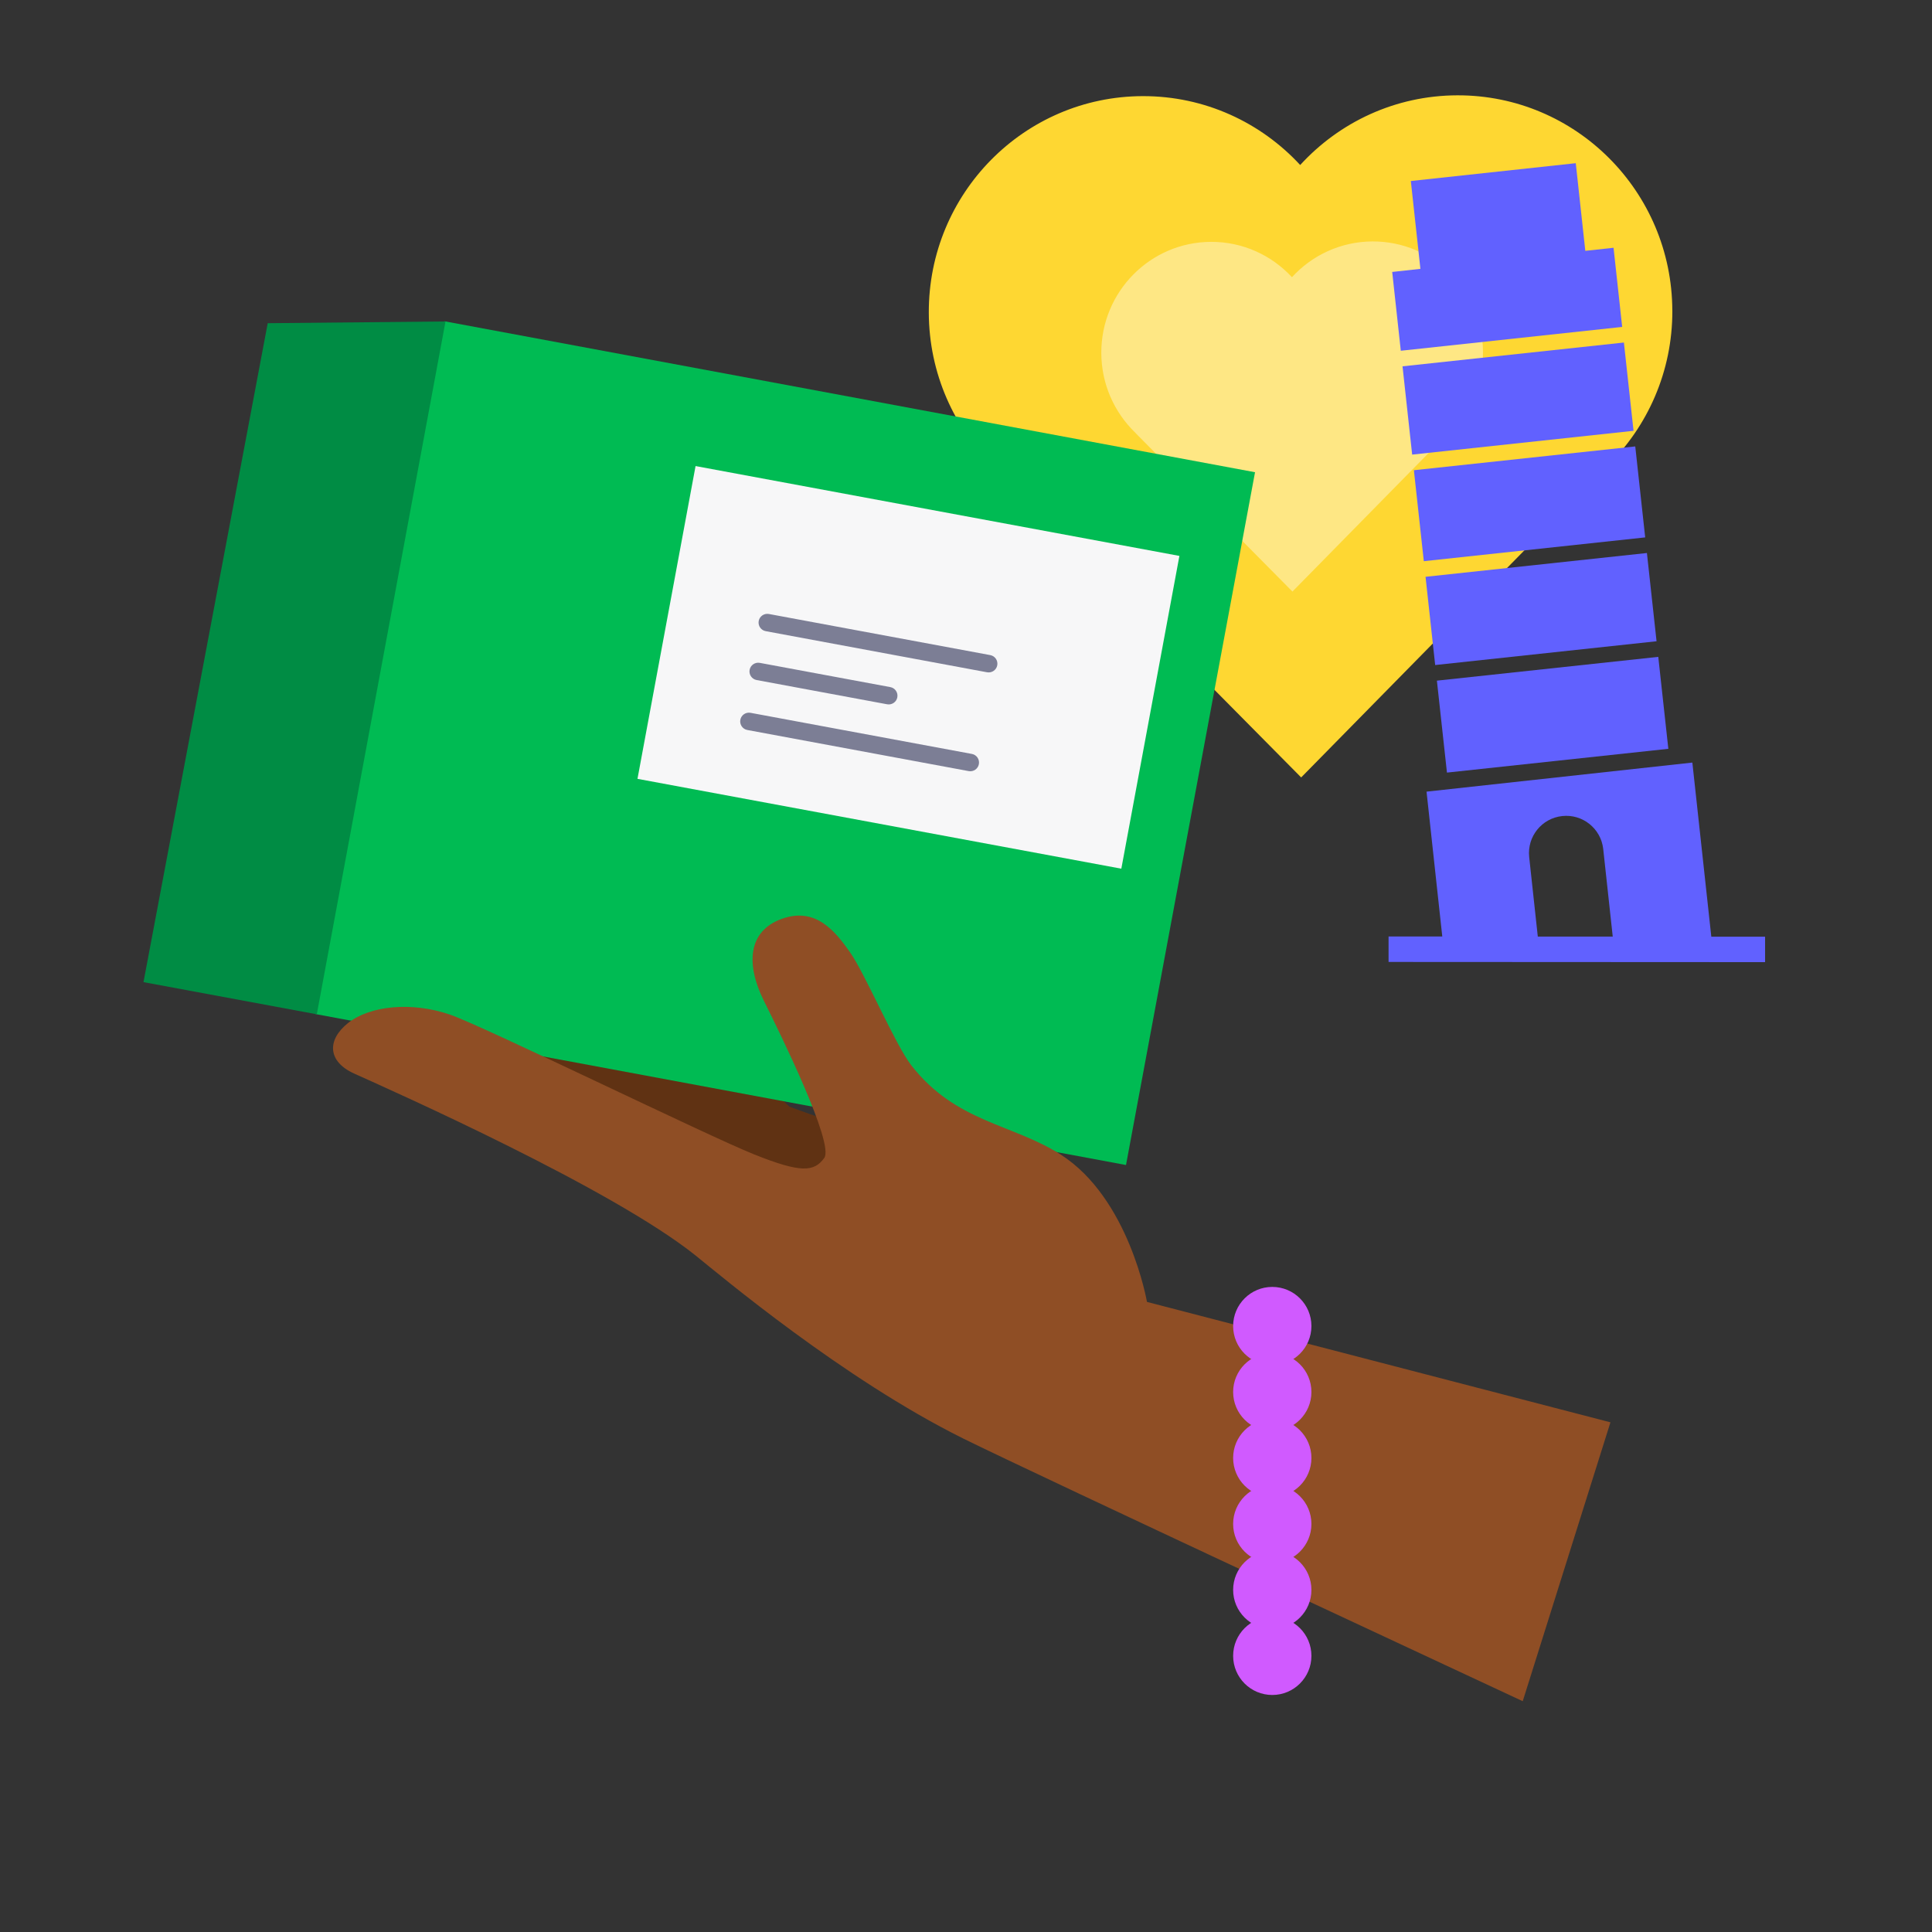 <?xml version="1.0" encoding="UTF-8"?>
<svg xmlns="http://www.w3.org/2000/svg" viewBox="0 0 595.28 595.28">
  <rect x="0" y="0" width="595.28" height="595.28" fill="#333333" stroke="none"/>
  <defs>
    <style>
      .cls-1 {
        fill: #6161ff;
      }

      .cls-2 {
        fill: #fee784;
      }

      .cls-3 {
        fill: #f7f7f8;
      }

      .cls-4 {
        fill: #00bb53;
      }

      .cls-5 {
        fill: #d05aff;
      }

      .cls-6 {
        fill: #603213;
      }

      .cls-7 {
        fill: #7c7e95;
      }

      .cls-8 {
        fill: #8f4e25;
      }

      .cls-9 {
        fill: #fed732;
      }

      .cls-10 {
        fill: #008c44;
      }
    </style>
  </defs>
  <g id="achtergrond_illu" data-name="achtergrond illu">
    <g>
      <path class="cls-9" d="M515.27,95.71c-.1-36.73-29.75-66.43-66.24-66.34-19.16.05-36.39,8.32-48.42,21.47-12.1-13.09-29.37-21.27-48.54-21.22-36.49.1-65.99,29.95-65.89,66.69.05,18.81,7.86,35.76,20.36,47.82v.06s94.37,95.35,94.37,95.35l94.33-95.96c12.4-12.13,20.09-29.09,20.04-47.87Z"/>
      <path class="cls-2" d="M456.93,108.44c-.05-18.86-15.27-34.1-34-34.05-9.84.03-18.68,4.27-24.86,11.02-6.21-6.72-15.08-10.92-24.92-10.89-18.73.05-33.87,15.38-33.82,34.23.03,9.65,4.04,18.36,10.45,24.55v.03s48.44,48.94,48.44,48.94l48.42-49.26c6.36-6.22,10.31-14.93,10.29-24.57Z"/>
    </g>
    <g>
      <g>
        <polygon class="cls-1" points="438.7 172.91 506.91 165.58 503.85 137.55 435.64 144.88 438.7 172.91"/>
        <polygon class="cls-1" points="503.32 132.74 500.35 105.54 432.14 112.87 435.11 140.07 503.32 132.74"/>
        <polygon class="cls-1" points="442.2 204.91 510.41 197.58 507.44 170.39 439.23 177.72 442.2 204.91"/>
        <polygon class="cls-1" points="445.83 238.05 514.04 230.72 510.94 202.39 442.73 209.72 445.83 238.05"/>
        <path class="cls-1" d="M527.28,288.6l-5.84-53.64-81.9,8.96,4.85,44.63h-16.55s0,7.84,0,7.84l116.01.06v-7.85s-16.57,0-16.57,0ZM471.16,264.01h0c-.64-6.27,3.89-11.89,10.17-12.57,6.27-.69,11.91,3.82,12.64,10.08h0s2.94,27.06,2.94,27.06h-23.09s-2.66-24.56-2.66-24.56Z"/>
      </g>
      <polygon class="cls-1" points="488.46 77.29 485.52 50.28 434.7 55.77 437.65 82.84 428.96 83.79 431.61 108.07 499.82 100.73 497.16 76.34 488.46 77.29"/>
    </g>
  </g>
  <g id="illustraties">
    <g>
      <path class="cls-6" d="M121.89,290.34c9.37-6.76,18.74,3.23,19.69,4.06-.69-.96-5.33-8.49-6.07-9.42-2.15-2.7.93-7.09,6.63-9.1,7.28-2.57,14.46.82,19.11,7.3,14.71,20.5,27.3,32.65,41.91,44.49-6.89-8.11-16.22-21.26-20.88-30.55-2.44-4.86.23-6.63,5.28-8.63,5.66-2.24,13.25,2.95,16.09,7.59,11.2,18.3,25.57,31.76,39.58,44.89,34.02,12.89,45.74,9.1,62.78,23.11,18.03,14.82,25.94,29.04,1.09,39.32-24.85,10.28-28.98,11.3-55.6,1.63-19.94-7.24-37.94-23.45-46.07-31.52-.48-.05-.96-.13-1.43-.24-.32-.08-.64-.16-.96-.27-2.74-.89-10.71-.87-42.81-27.18-16.41-13.45-37.04-38.14-43.59-47.56-1.29-1.86-.03-4.11,5.26-7.93Z"/>
      <g>
        <g>
          <rect class="cls-4" x="114.93" y="120.41" width="254.04" height="217.13" transform="translate(46.01 -40.43) rotate(10.55)"/>
          <polygon class="cls-10" points="97.61 312.52 44.21 302.61 82.49 99.58 137.27 99.05 97.61 312.52"/>
        </g>
        <rect class="cls-3" x="204.09" y="156.62" width="151.63" height="98.02" transform="translate(42.25 -47.65) rotate(10.52)"/>
        <g>
          <path class="cls-7" d="M304.13,207.14l-68.21-12.67c-1.46-.27-2.42-1.68-2.15-3.14.27-1.46,1.68-2.42,3.14-2.15l68.21,12.67c1.46.27,2.42,1.68,2.15,3.14-.27,1.46-1.68,2.42-3.14,2.15Z"/>
          <path class="cls-7" d="M298.47,237.59l-68.21-12.67c-1.46-.27-2.42-1.68-2.15-3.14.27-1.46,1.68-2.42,3.14-2.15l68.21,12.67c1.46.27,2.42,1.68,2.15,3.14-.27,1.46-1.68,2.42-3.14,2.15Z"/>
          <path class="cls-7" d="M273.34,217l-40.22-7.47c-1.46-.27-2.42-1.68-2.15-3.14.27-1.46,1.68-2.42,3.14-2.15l40.22,7.47c1.46.27,2.42,1.68,2.15,3.14s-1.68,2.42-3.14,2.15Z"/>
        </g>
      </g>
      <g>
        <path class="cls-8" d="M496.2,438.24l-142.8-37.1s-5.48-31.91-26.59-45.41c-14.81-9.47-32.28-9.88-45.99-27.44-4.98-6.37-14.22-28.17-18.86-34.8s-10.68-14.13-21.07-10.38c-10.57,3.81-11.08,14.13-5.48,25.34,5.04,10.11,21.7,43.98,18.56,48.33s-7.21,4.68-21.7-1.13c-14.49-5.81-83.54-39.6-93.67-43.05-12.03-4.11-24.74-2.63-31.32,2.58-6.58,5.21-6.41,11.88,1.87,15.61,12.07,5.44,79.45,35.39,105.25,56.11,7.32,5.88,45.28,37.9,82.31,56.29,21.55,10.7,172.47,80.97,172.47,80.97l27.02-85.91Z"/>
        <circle class="cls-5" cx="392.01" cy="408.58" r="12.06"/>
        <circle class="cls-5" cx="392.01" cy="428.9" r="12.06"/>
        <circle class="cls-5" cx="392.01" cy="449.23" r="12.06"/>
        <circle class="cls-5" cx="392.01" cy="469.55" r="12.06"/>
        <circle class="cls-5" cx="392.01" cy="489.87" r="12.06"/>
        <circle class="cls-5" cx="392.01" cy="510.19" r="12.06"/>
      </g>
    </g>
  </g>
</svg>